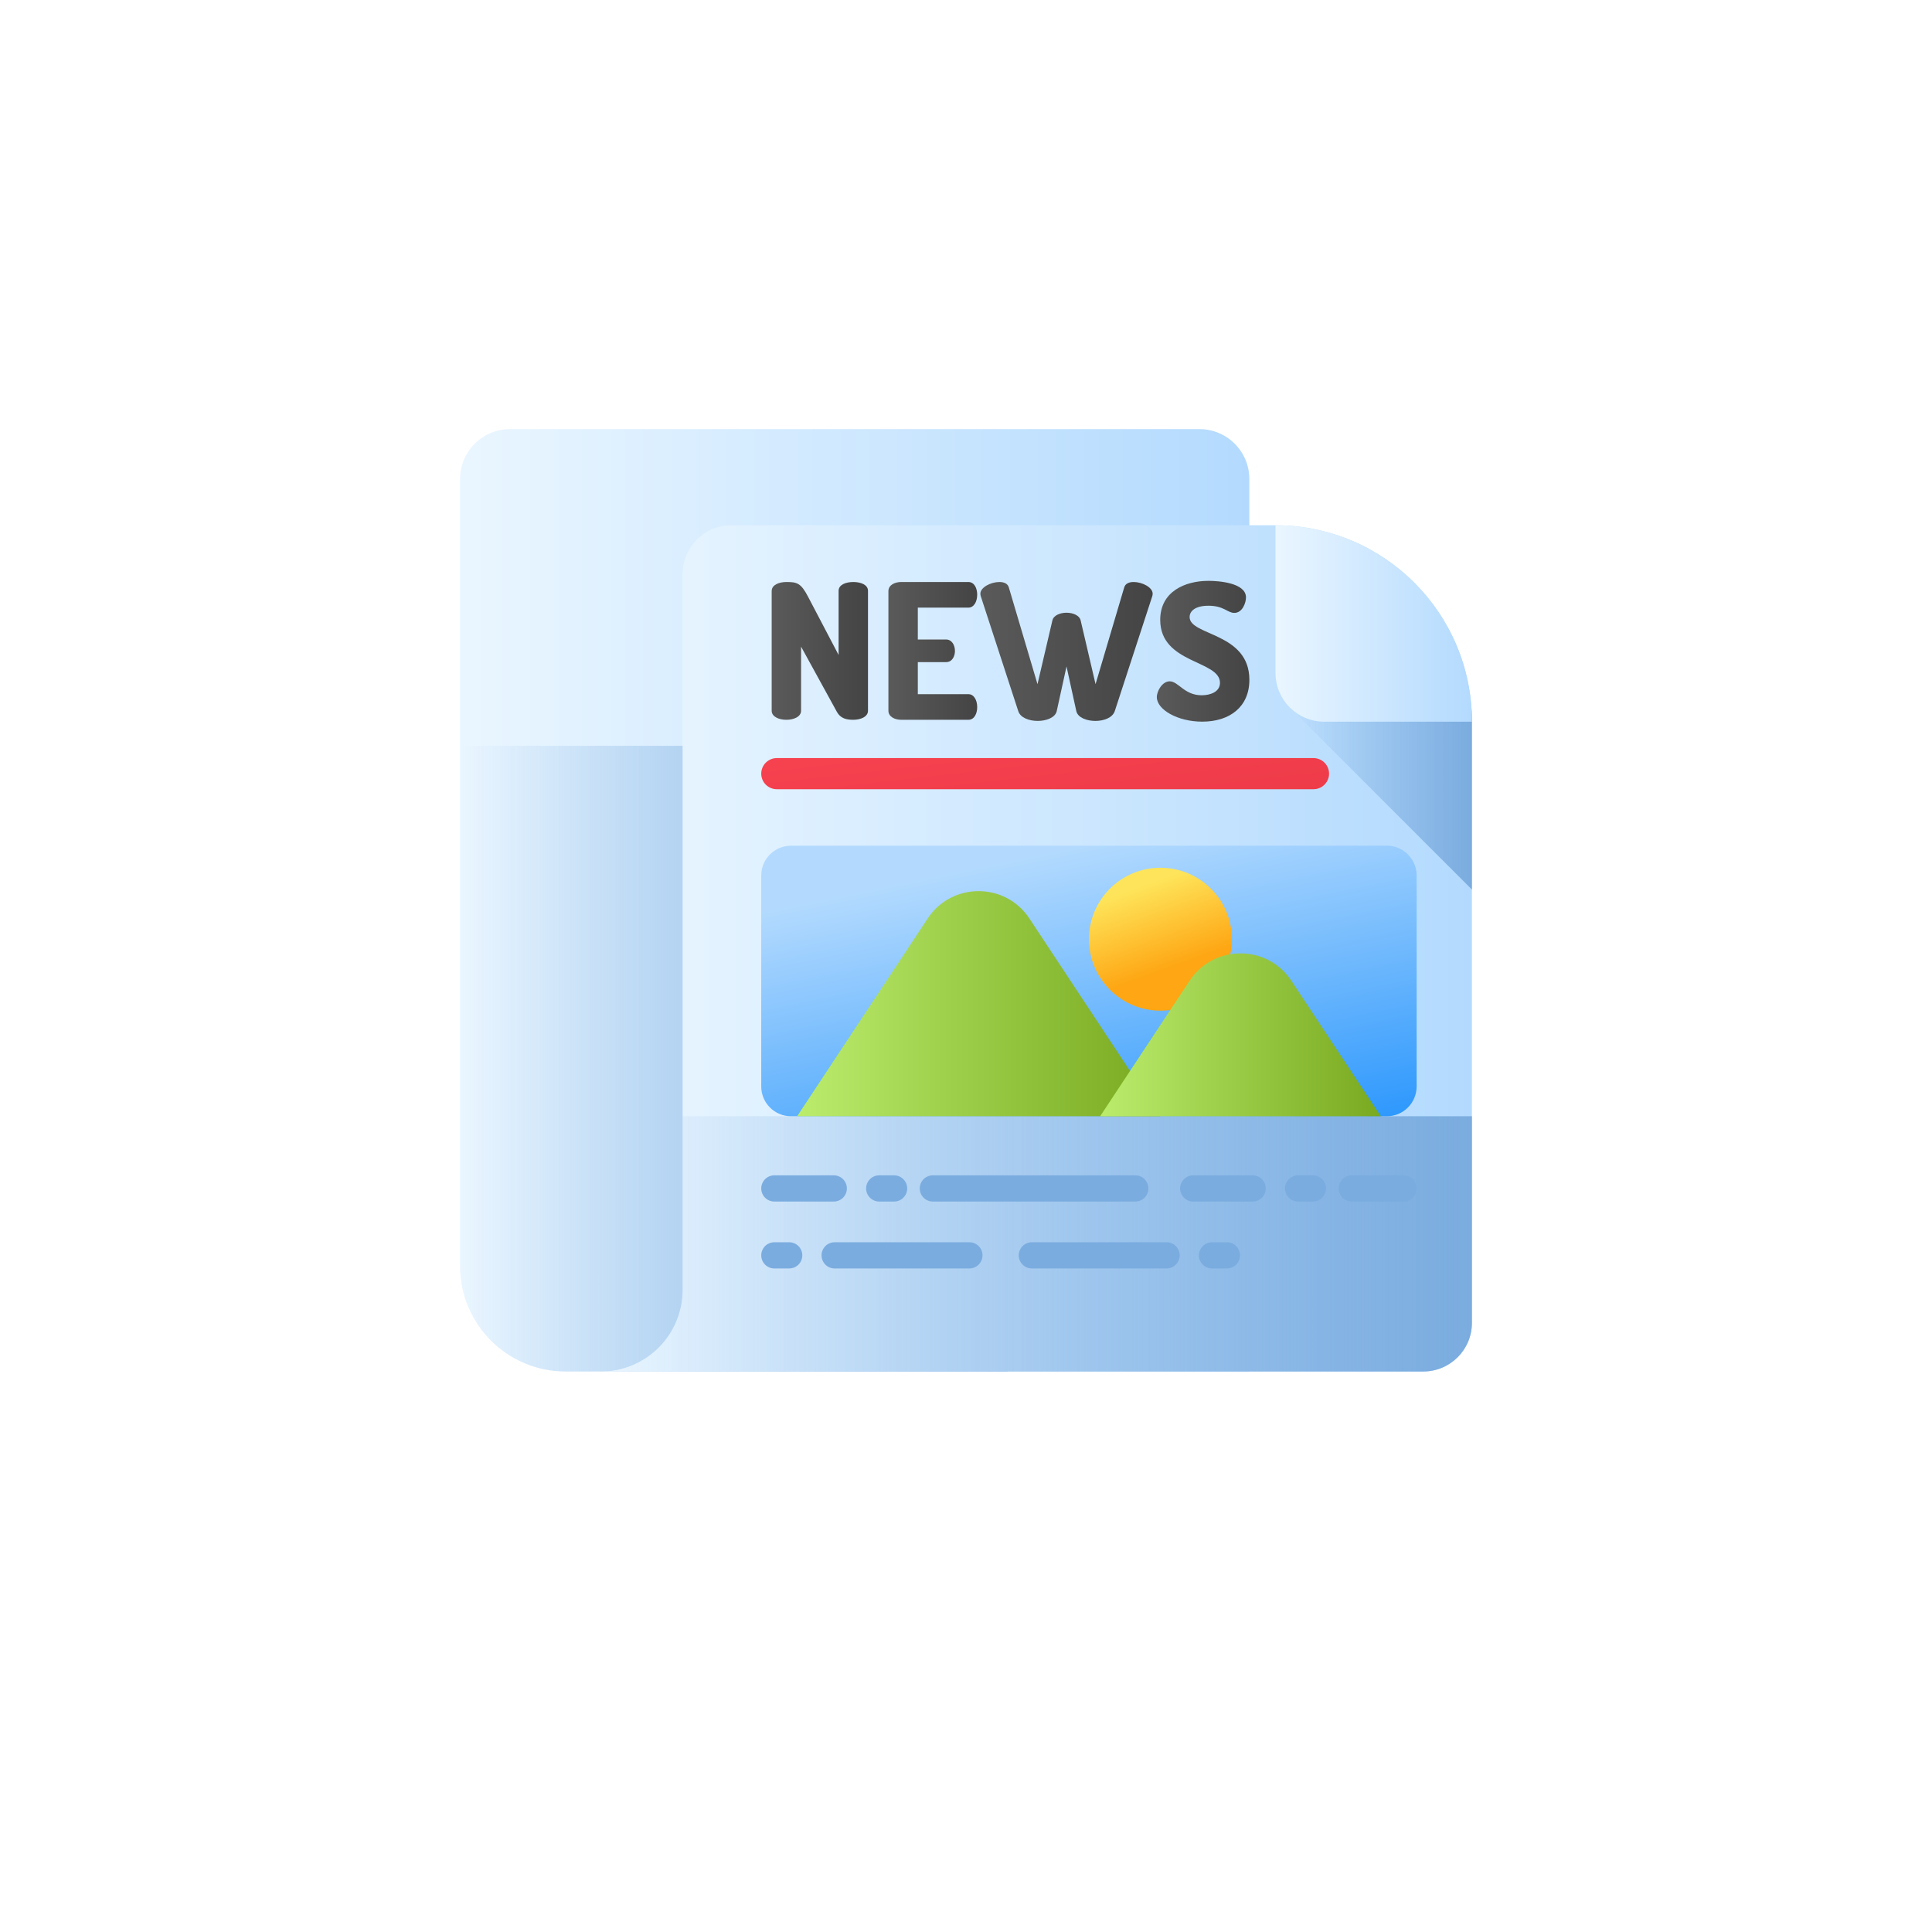 <svg width="500" height="500" viewBox="0 0 500 500" fill="none" xmlns="http://www.w3.org/2000/svg">
<rect width="500" height="500" fill="white"/>
<path d="M119.056 123.971V327.627C119.056 342.715 131.287 354.945 146.375 354.945H323.327V123.971C323.327 116.836 317.544 111.053 310.409 111.053H131.974C124.84 111.052 119.056 116.836 119.056 123.971Z" fill="url(#paint0_linear_153_184723)"/>
<path d="M260.761 193.015H119.056V327.621C119.056 342.709 131.287 354.939 146.375 354.939H260.761V193.015Z" fill="url(#paint1_linear_153_184723)"/>
<path d="M368.338 354.946C375.295 354.946 380.933 349.314 380.933 342.351V186.772C380.933 158.696 358.173 135.937 330.098 135.937H189.256C182.3 135.937 176.661 141.575 176.661 148.531V333.791C176.661 345.475 167.19 354.947 155.506 354.947H368.338V354.946Z" fill="url(#paint2_linear_153_184723)"/>
<path d="M176.661 288.881V333.786C176.661 345.47 167.19 354.942 155.506 354.942H368.337C375.294 354.942 380.932 349.31 380.932 342.347V288.881H176.661Z" fill="url(#paint3_linear_153_184723)"/>
<path d="M380.926 230.215V186.773C380.926 185.656 380.878 184.55 380.806 183.45H334.162L380.926 230.215Z" fill="url(#paint4_linear_153_184723)"/>
<path d="M330.106 135.937V174.178C330.106 181.135 335.745 186.775 342.703 186.775H380.944C380.944 158.697 358.183 135.937 330.106 135.937Z" fill="url(#paint5_linear_153_184723)"/>
<path d="M241.421 310.96H293.816C294.716 310.96 295.579 310.603 296.215 309.966C296.851 309.33 297.209 308.467 297.209 307.567C297.209 306.668 296.851 305.805 296.215 305.168C295.579 304.532 294.716 304.175 293.816 304.175H241.421C240.521 304.175 239.658 304.532 239.022 305.168C238.386 305.805 238.029 306.668 238.029 307.567C238.029 308.467 238.386 309.33 239.022 309.966C239.658 310.603 240.521 310.96 241.421 310.96ZM200.4 310.96H215.781C216.68 310.96 217.543 310.603 218.18 309.966C218.816 309.33 219.173 308.467 219.173 307.567C219.173 306.668 218.816 305.805 218.18 305.168C217.543 304.532 216.68 304.175 215.781 304.175H200.4C199.5 304.175 198.637 304.532 198.001 305.168C197.365 305.805 197.008 306.668 197.008 307.567C197.008 308.467 197.365 309.33 198.001 309.966C198.637 310.603 199.5 310.96 200.4 310.96ZM227.543 310.96H231.388C232.288 310.96 233.151 310.603 233.787 309.966C234.423 309.33 234.781 308.467 234.781 307.567C234.781 306.668 234.423 305.805 233.787 305.168C233.151 304.532 232.288 304.175 231.388 304.175H227.543C226.643 304.175 225.78 304.532 225.144 305.168C224.508 305.805 224.151 306.668 224.151 307.567C224.151 308.467 224.508 309.33 225.144 309.966C225.78 310.603 226.643 310.96 227.543 310.96ZM250.88 321.492H216.007C215.107 321.492 214.244 321.849 213.608 322.485C212.972 323.122 212.615 323.984 212.615 324.884C212.615 325.784 212.972 326.647 213.608 327.283C214.244 327.919 215.107 328.277 216.007 328.277H250.88C251.78 328.277 252.643 327.919 253.279 327.283C253.915 326.647 254.273 325.784 254.273 324.884C254.273 323.984 253.915 323.122 253.279 322.485C252.643 321.849 251.78 321.492 250.88 321.492ZM204.246 321.492H200.401C199.501 321.492 198.638 321.849 198.002 322.485C197.366 323.122 197.008 323.984 197.008 324.884C197.008 325.784 197.366 326.647 198.002 327.283C198.638 327.919 199.501 328.277 200.401 328.277H204.246C205.145 328.277 206.008 327.919 206.645 327.283C207.281 326.647 207.638 325.784 207.638 324.884C207.638 323.984 207.281 323.122 206.645 322.485C206.008 321.849 205.145 321.492 204.246 321.492ZM363.229 304.175H349.825C348.925 304.175 348.062 304.532 347.426 305.168C346.79 305.805 346.432 306.668 346.432 307.567C346.432 308.467 346.79 309.33 347.426 309.966C348.062 310.603 348.925 310.96 349.825 310.96H363.229C364.128 310.96 364.991 310.603 365.628 309.966C366.264 309.33 366.621 308.467 366.621 307.567C366.621 306.668 366.264 305.805 365.628 305.168C364.991 304.532 364.128 304.175 363.229 304.175ZM324.185 304.175H308.805C307.905 304.175 307.042 304.532 306.406 305.168C305.769 305.805 305.412 306.668 305.412 307.567C305.412 308.467 305.769 309.33 306.406 309.966C307.042 310.603 307.905 310.96 308.805 310.96H324.185C325.085 310.96 325.948 310.603 326.584 309.966C327.22 309.33 327.578 308.467 327.578 307.567C327.578 306.668 327.22 305.805 326.584 305.168C325.948 304.532 325.085 304.175 324.185 304.175ZM339.792 304.175H335.947C335.047 304.175 334.184 304.532 333.548 305.168C332.912 305.805 332.554 306.668 332.554 307.567C332.554 308.467 332.912 309.33 333.548 309.966C334.184 310.603 335.047 310.96 335.947 310.96H339.792C340.692 310.96 341.555 310.603 342.191 309.966C342.827 309.33 343.185 308.467 343.185 307.567C343.185 306.668 342.827 305.805 342.191 305.168C341.555 304.532 340.692 304.175 339.792 304.175ZM301.914 321.492H267.041C266.141 321.492 265.278 321.849 264.642 322.485C264.005 323.122 263.648 323.984 263.648 324.884C263.648 325.784 264.005 326.647 264.642 327.283C265.278 327.919 266.141 328.277 267.041 328.277H301.914C302.813 328.277 303.676 327.919 304.313 327.283C304.949 326.647 305.306 325.784 305.306 324.884C305.306 323.984 304.949 323.122 304.313 322.485C303.676 321.849 302.813 321.492 301.914 321.492ZM317.521 321.492H313.676C312.776 321.492 311.913 321.849 311.277 322.485C310.64 323.122 310.283 323.984 310.283 324.884C310.283 325.784 310.64 326.647 311.277 327.283C311.913 327.919 312.776 328.277 313.676 328.277H317.521C318.42 328.277 319.283 327.919 319.919 327.283C320.556 326.647 320.913 325.784 320.913 324.884C320.913 323.984 320.556 323.122 319.919 322.485C319.283 321.849 318.42 321.492 317.521 321.492Z" fill="#7BACDF"/>
<path d="M216.588 184.233L207.319 167.355V183.941C207.319 185.502 205.417 186.283 203.514 186.283C201.612 186.283 199.709 185.502 199.709 183.941V152.965C199.709 151.355 201.612 150.623 203.514 150.623C206.246 150.623 207.271 150.867 209.124 154.428L217.027 169.501V152.915C217.027 151.305 218.93 150.622 220.832 150.622C222.735 150.622 224.637 151.305 224.637 152.915V183.941C224.637 185.501 222.735 186.282 220.832 186.282C219.076 186.283 217.515 185.941 216.588 184.233Z" fill="url(#paint6_linear_153_184723)"/>
<path d="M237.53 165.501H244.847C246.311 165.501 247.14 166.916 247.14 168.477C247.14 169.794 246.458 171.355 244.847 171.355H237.53V179.647H250.604C252.068 179.647 252.897 181.208 252.897 183.013C252.897 184.574 252.214 186.282 250.604 186.282H233.238C231.579 186.282 229.92 185.501 229.92 183.94V152.964C229.92 151.403 231.579 150.622 233.238 150.622H250.604C252.214 150.622 252.897 152.329 252.897 153.89C252.897 155.696 252.068 157.257 250.604 157.257H237.53V165.501Z" fill="url(#paint7_linear_153_184723)"/>
<path d="M288.502 184.038C287.916 185.745 285.721 186.574 283.477 186.574C281.283 186.574 278.941 185.745 278.55 184.038L276.014 172.476L273.478 184.038C273.087 185.745 270.746 186.574 268.55 186.574C266.306 186.574 264.062 185.745 263.526 184.038L253.818 154.281C253.755 154.075 253.722 153.862 253.721 153.647C253.721 151.988 256.453 150.622 258.648 150.622C259.819 150.622 260.795 151.013 261.087 152.037L268.502 177.062L272.356 160.574C272.648 159.257 274.356 158.573 276.014 158.573C277.673 158.573 279.381 159.256 279.673 160.574L283.527 177.062L290.941 152.037C291.234 151.013 292.21 150.622 293.381 150.622C295.576 150.622 298.308 151.988 298.308 153.647C298.308 153.891 298.259 154.135 298.21 154.281L288.502 184.038Z" fill="url(#paint8_linear_153_184723)"/>
<path d="M315.728 176.715C315.728 170.812 300.263 171.837 300.263 160.422C300.263 153.105 306.654 150.324 312.751 150.324C315.337 150.324 322.459 150.812 322.459 154.616C322.459 155.934 321.581 158.617 319.434 158.617C317.678 158.617 316.751 156.763 312.751 156.763C309.287 156.763 307.873 158.178 307.873 159.69C307.873 164.568 323.336 163.641 323.336 175.934C323.336 182.959 318.214 186.764 311.141 186.764C304.751 186.764 299.384 183.642 299.384 180.422C299.384 178.764 300.848 176.325 302.701 176.325C304.995 176.325 306.458 179.934 310.994 179.934C313.239 179.934 315.728 179.056 315.728 176.715Z" fill="url(#paint9_linear_153_184723)"/>
<path d="M339.93 196.19H201.037C199.969 196.19 198.944 196.615 198.188 197.371C197.432 198.126 197.008 199.152 197.008 200.22C197.008 201.289 197.432 202.314 198.188 203.07C198.944 203.826 199.969 204.25 201.037 204.25H339.93C340.459 204.25 340.983 204.146 341.472 203.943C341.961 203.741 342.405 203.444 342.779 203.07C343.153 202.696 343.45 202.251 343.653 201.762C343.855 201.274 343.96 200.749 343.96 200.22C343.96 199.691 343.855 199.167 343.653 198.678C343.45 198.189 343.154 197.745 342.78 197.371C342.405 196.997 341.961 196.7 341.472 196.497C340.983 196.295 340.459 196.19 339.93 196.19Z" fill="url(#paint10_linear_153_184723)"/>
<path d="M358.906 288.884H204.724C200.462 288.884 197.008 285.429 197.008 281.168V226.577C197.008 222.315 200.462 218.86 204.724 218.86H358.906C363.167 218.86 366.622 222.315 366.622 226.577V281.168C366.621 285.43 363.167 288.884 358.906 288.884Z" fill="url(#paint11_linear_153_184723)"/>
<path d="M300.314 261.56C310.527 261.56 318.806 253.28 318.806 243.067C318.806 232.854 310.527 224.575 300.314 224.575C290.101 224.575 281.822 232.854 281.822 243.067C281.822 253.28 290.101 261.56 300.314 261.56Z" fill="url(#paint12_linear_153_184723)"/>
<path d="M240.07 237.718L206.302 288.881H300.191L266.423 237.718C260.183 228.263 246.31 228.263 240.07 237.718Z" fill="url(#paint13_linear_153_184723)"/>
<path d="M357.355 288.889L334.211 253.822C327.97 244.367 314.097 244.367 307.857 253.822L284.713 288.889H357.355Z" fill="url(#paint14_linear_153_184723)"/>
<defs>
<linearGradient id="paint0_linear_153_184723" x1="119.056" y1="111.053" x2="323.327" y2="111.053" gradientUnits="userSpaceOnUse">
<stop stop-color="#EAF6FF"/>
<stop offset="1" stop-color="#B3DAFE"/>
</linearGradient>
<linearGradient id="paint1_linear_153_184723" x1="119.056" y1="193.015" x2="260.761" y2="193.015" gradientUnits="userSpaceOnUse">
<stop stop-color="#7BACDF" stop-opacity="0"/>
<stop offset="1" stop-color="#7BACDF"/>
</linearGradient>
<linearGradient id="paint2_linear_153_184723" x1="155.506" y1="135.937" x2="380.933" y2="135.937" gradientUnits="userSpaceOnUse">
<stop stop-color="#EAF6FF"/>
<stop offset="1" stop-color="#B3DAFE"/>
</linearGradient>
<linearGradient id="paint3_linear_153_184723" x1="155.506" y1="288.881" x2="380.932" y2="288.881" gradientUnits="userSpaceOnUse">
<stop stop-color="#7BACDF" stop-opacity="0"/>
<stop offset="1" stop-color="#7BACDF"/>
</linearGradient>
<linearGradient id="paint4_linear_153_184723" x1="334.162" y1="183.45" x2="380.926" y2="183.45" gradientUnits="userSpaceOnUse">
<stop stop-color="#7BACDF" stop-opacity="0"/>
<stop offset="1" stop-color="#7BACDF"/>
</linearGradient>
<linearGradient id="paint5_linear_153_184723" x1="330.106" y1="135.937" x2="380.944" y2="135.937" gradientUnits="userSpaceOnUse">
<stop stop-color="#EAF6FF"/>
<stop offset="1" stop-color="#B3DAFE"/>
</linearGradient>
<linearGradient id="paint6_linear_153_184723" x1="199.709" y1="150.622" x2="224.637" y2="150.622" gradientUnits="userSpaceOnUse">
<stop stop-color="#5A5A5A"/>
<stop offset="1" stop-color="#444444"/>
</linearGradient>
<linearGradient id="paint7_linear_153_184723" x1="229.92" y1="150.622" x2="252.897" y2="150.622" gradientUnits="userSpaceOnUse">
<stop stop-color="#5A5A5A"/>
<stop offset="1" stop-color="#444444"/>
</linearGradient>
<linearGradient id="paint8_linear_153_184723" x1="253.721" y1="150.622" x2="298.308" y2="150.622" gradientUnits="userSpaceOnUse">
<stop stop-color="#5A5A5A"/>
<stop offset="1" stop-color="#444444"/>
</linearGradient>
<linearGradient id="paint9_linear_153_184723" x1="299.384" y1="150.324" x2="323.336" y2="150.324" gradientUnits="userSpaceOnUse">
<stop stop-color="#5A5A5A"/>
<stop offset="1" stop-color="#444444"/>
</linearGradient>
<linearGradient id="paint10_linear_153_184723" x1="267.02" y1="169.831" x2="285.985" y2="336.206" gradientUnits="userSpaceOnUse">
<stop stop-color="#FD4755"/>
<stop offset="1" stop-color="#C41926"/>
</linearGradient>
<linearGradient id="paint11_linear_153_184723" x1="274.765" y1="219.721" x2="297.872" y2="331.662" gradientUnits="userSpaceOnUse">
<stop stop-color="#B3DAFE"/>
<stop offset="1" stop-color="#0182FC"/>
</linearGradient>
<linearGradient id="paint12_linear_153_184723" x1="295.388" y1="229.369" x2="303.049" y2="250.674" gradientUnits="userSpaceOnUse">
<stop stop-color="#FEE45A"/>
<stop offset="1" stop-color="#FEA613"/>
</linearGradient>
<linearGradient id="paint13_linear_153_184723" x1="206.302" y1="230.627" x2="300.191" y2="230.627" gradientUnits="userSpaceOnUse">
<stop stop-color="#BBEC6C"/>
<stop offset="1" stop-color="#78A91F"/>
</linearGradient>
<linearGradient id="paint14_linear_153_184723" x1="284.713" y1="246.73" x2="357.355" y2="246.73" gradientUnits="userSpaceOnUse">
<stop stop-color="#BBEC6C"/>
<stop offset="1" stop-color="#78A91F"/>
</linearGradient>
</defs>
</svg>
